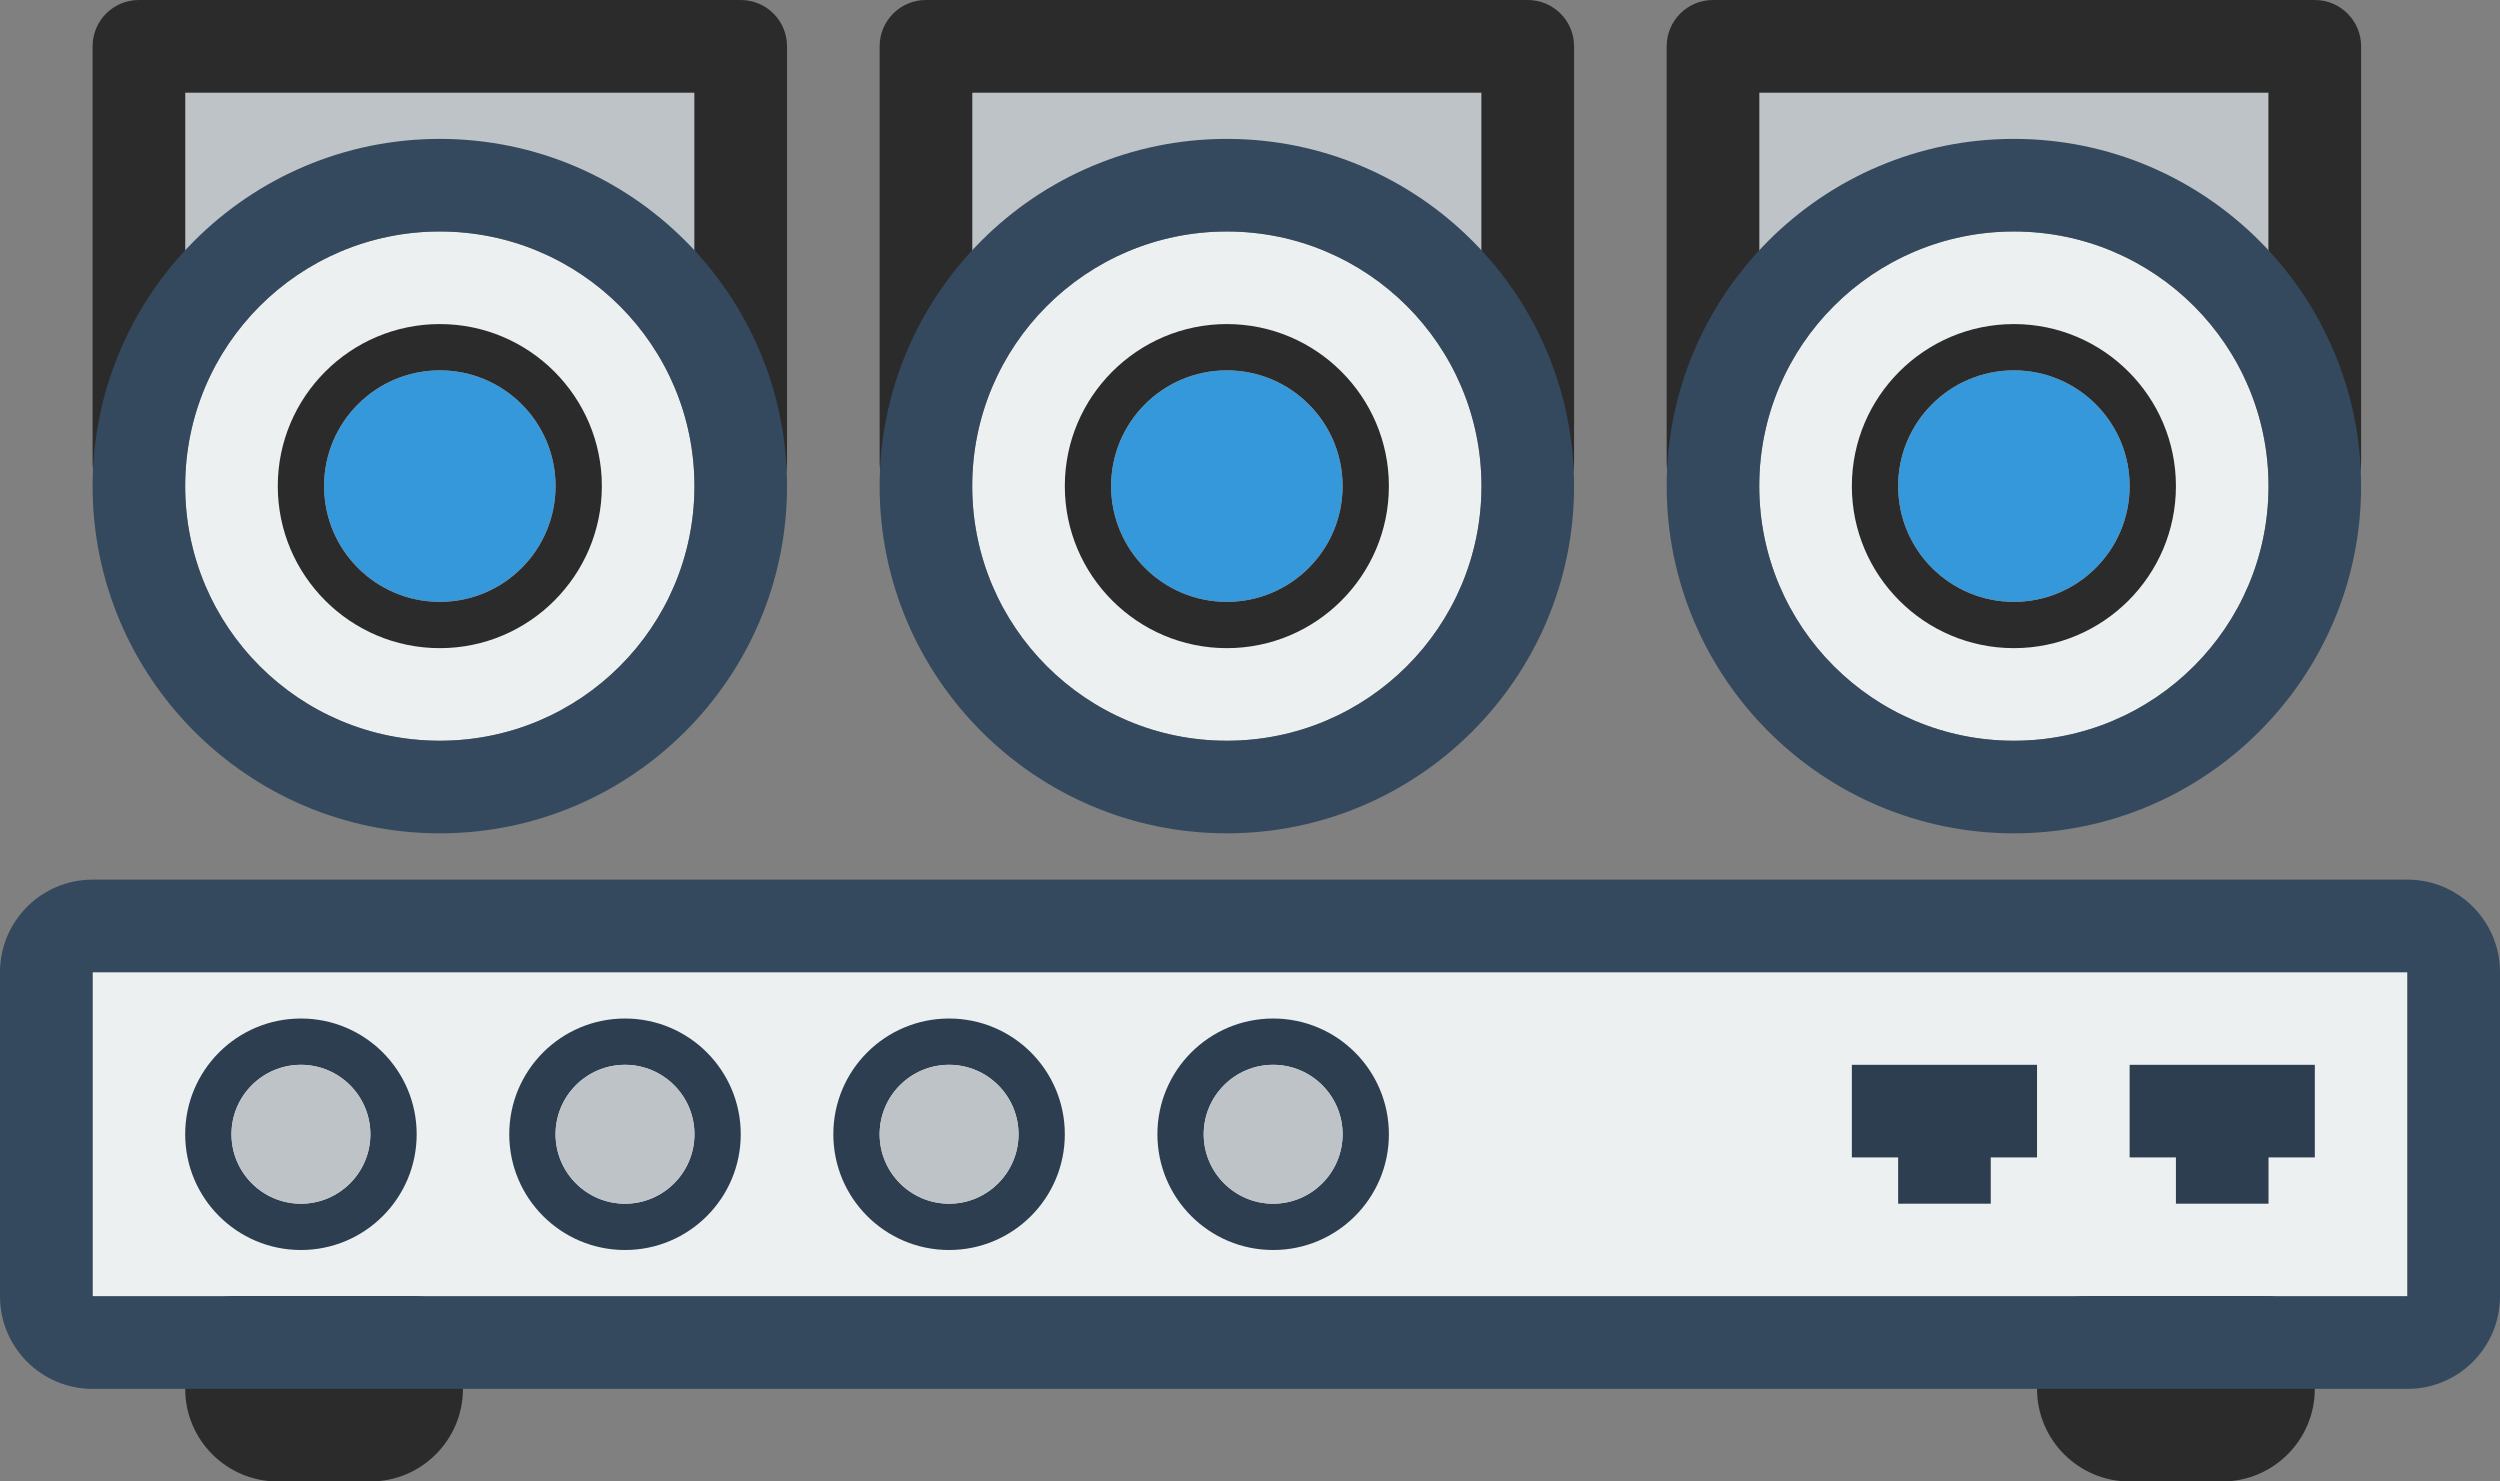<?xml version="1.0" encoding="iso-8859-1"?>
<!-- Generator: Adobe Illustrator 19.1.0, SVG Export Plug-In . SVG Version: 6.00 Build 0)  -->
<svg version="1.1" xmlns="http://www.w3.org/2000/svg" xmlns:xlink="http://www.w3.org/1999/xlink" x="0px" y="0px"
	 viewBox="0 0 54 32" style="enable-background:new 0 0 54 32;" xml:space="preserve">
<rect x="0" y="0" width="54" height="32" fill="#808080" stroke="none"/>
<g id="complete-sets-of-cctv">
	<polygon style="fill:#BDC3C7;" points="4,6 4,2 15,2 15,6 11,4 8,4 	"/>
	<circle style="fill:#ECF0F1;" cx="9.5" cy="10.5" r="5.5"/>
	<circle style="fill:#3498DB;" cx="9.5" cy="10.5" r="2.5"/>
	<path style="fill:#2B2B2B;" d="M16,11c-0.552,0-1-0.447-1-1V2H4v8c0,0.553-0.448,1-1,1s-1-0.447-1-1V1c0-0.553,0.448-1,1-1h13
		c0.552,0,1,0.447,1,1v9C17,10.553,16.552,11,16,11z"/>
	<rect x="2" y="21" style="fill:#ECF0F1;" width="50" height="7"/>
	<path style="fill:#2B2B2B;" d="M8,32H6c-1.103,0-2-0.897-2-2v-1c0-0.553,0.448-1,1-1h4c0.552,0,1,0.447,1,1v1
		C10,31.103,9.103,32,8,32z M6,30h2H6z"/>
	<path style="fill:#2B2B2B;" d="M48,32h-2c-1.103,0-2-0.897-2-2v-1c0-0.553,0.448-1,1-1h4c0.552,0,1,0.447,1,1v1
		C50,31.103,49.103,32,48,32z M46,30h2H46z"/>
	<path style="fill:#34495E;" d="M52,21v7H2v-7H52 M52,19H2c-1.105,0-2,0.895-2,2v7c0,1.105,0.895,2,2,2h50c1.105,0,2-0.895,2-2v-7
		C54,19.895,53.105,19,52,19L52,19z"/>
	<g>
		<polygon style="fill:#2C3E50;" points="50,23 46,23 46,25 47,25 47,26 49,26 49,25 50,25 50,23 		"/>
		<polygon style="fill:#2C3E50;" points="44,23 40,23 40,25 41,25 41,26 43,26 43,25 44,25 44,23 		"/>
	</g>
	<g>
		<path style="fill:#2C3E50;" d="M6.5,23C7.327,23,8,23.673,8,24.5S7.327,26,6.5,26S5,25.327,5,24.5S5.673,23,6.5,23 M6.5,22
			C5.119,22,4,23.119,4,24.5S5.119,27,6.5,27S9,25.881,9,24.5S7.881,22,6.5,22L6.5,22z"/>
		<path style="fill:#2C3E50;" d="M13.5,23c0.827,0,1.5,0.673,1.5,1.5S14.327,26,13.5,26S12,25.327,12,24.5S12.673,23,13.5,23
			 M13.5,22c-1.381,0-2.5,1.119-2.5,2.5s1.119,2.5,2.5,2.5s2.5-1.119,2.5-2.5S14.881,22,13.5,22L13.5,22z"/>
		<path style="fill:#2C3E50;" d="M20.5,23c0.827,0,1.5,0.673,1.5,1.5S21.327,26,20.5,26S19,25.327,19,24.5S19.673,23,20.5,23
			 M20.5,22c-1.381,0-2.5,1.119-2.5,2.5s1.119,2.5,2.5,2.5s2.5-1.119,2.5-2.5S21.881,22,20.5,22L20.5,22z"/>
		<path style="fill:#2C3E50;" d="M27.5,23c0.827,0,1.5,0.673,1.5,1.5S28.327,26,27.5,26S26,25.327,26,24.5S26.673,23,27.5,23
			 M27.5,22c-1.381,0-2.5,1.119-2.5,2.5s1.119,2.5,2.5,2.5s2.5-1.119,2.5-2.5S28.881,22,27.5,22L27.5,22z"/>
	</g>
	<path style="fill:#34495E;" d="M9.5,5c3.038,0,5.5,2.462,5.5,5.5S12.538,16,9.5,16C6.462,16,4,13.538,4,10.5S6.462,5,9.5,5 M9.5,3
		C5.364,3,2,6.365,2,10.5S5.364,18,9.5,18s7.5-3.365,7.5-7.5S13.636,3,9.5,3L9.5,3z"/>
	<path style="fill:#2B2B2B;" d="M9.5,8c1.381,0,2.5,1.119,2.5,2.5S10.881,13,9.5,13C8.119,13,7,11.881,7,10.5S8.119,8,9.5,8 M9.5,7
		C7.57,7,6,8.57,6,10.5S7.57,14,9.5,14s3.5-1.57,3.5-3.5S11.43,7,9.5,7L9.5,7z"/>
	<polygon style="fill:#BDC3C7;" points="21,6 21,2 32,2 32,6 28,4 25,4 	"/>
	<circle style="fill:#ECF0F1;" cx="26.5" cy="10.5" r="5.5"/>
	<circle style="fill:#3498DB;" cx="26.5" cy="10.5" r="2.5"/>
	<path style="fill:#2B2B2B;" d="M33,11c-0.552,0-1-0.447-1-1V2H21v8c0,0.553-0.448,1-1,1s-1-0.447-1-1V1c0-0.553,0.448-1,1-1h13
		c0.552,0,1,0.447,1,1v9C34,10.553,33.552,11,33,11z"/>
	<path style="fill:#34495E;" d="M26.5,5c3.038,0,5.5,2.462,5.5,5.5S29.538,16,26.5,16c-3.038,0-5.5-2.462-5.5-5.5S23.462,5,26.5,5
		 M26.5,3C22.364,3,19,6.365,19,10.5s3.364,7.5,7.5,7.5s7.5-3.365,7.5-7.5S30.636,3,26.5,3L26.5,3z"/>
	<path style="fill:#2B2B2B;" d="M26.5,8c1.381,0,2.5,1.119,2.5,2.5S27.881,13,26.5,13c-1.381,0-2.5-1.119-2.5-2.5S25.119,8,26.5,8
		 M26.5,7C24.57,7,23,8.57,23,10.5s1.57,3.5,3.5,3.5s3.5-1.57,3.5-3.5S28.43,7,26.5,7L26.5,7z"/>
	<polygon style="fill:#BDC3C7;" points="38,6 38,2 49,2 49,6 45,4 42,4 	"/>
	<circle style="fill:#ECF0F1;" cx="43.5" cy="10.5" r="5.5"/>
	<circle style="fill:#3498DB;" cx="43.5" cy="10.5" r="2.5"/>
	<path style="fill:#2B2B2B;" d="M50,11c-0.552,0-1-0.447-1-1V2H38v8c0,0.553-0.448,1-1,1s-1-0.447-1-1V1c0-0.553,0.448-1,1-1h13
		c0.552,0,1,0.447,1,1v9C51,10.553,50.552,11,50,11z"/>
	<path style="fill:#34495E;" d="M43.5,5c3.038,0,5.5,2.462,5.5,5.5S46.538,16,43.5,16c-3.038,0-5.5-2.462-5.5-5.5S40.462,5,43.5,5
		 M43.5,3C39.364,3,36,6.365,36,10.5s3.364,7.5,7.5,7.5s7.5-3.365,7.5-7.5S47.636,3,43.5,3L43.5,3z"/>
	<path style="fill:#2B2B2B;" d="M43.5,8c1.381,0,2.5,1.119,2.5,2.5S44.881,13,43.5,13c-1.381,0-2.5-1.119-2.5-2.5S42.119,8,43.5,8
		 M43.5,7C41.57,7,40,8.57,40,10.5s1.57,3.5,3.5,3.5s3.5-1.57,3.5-3.5S45.43,7,43.5,7L43.5,7z"/>
	<g>
		<circle style="fill:#BDC3C7;" cx="6.5" cy="24.5" r="1.5"/>
		<circle style="fill:#BDC3C7;" cx="13.5" cy="24.5" r="1.5"/>
		<circle style="fill:#BDC3C7;" cx="20.5" cy="24.5" r="1.5"/>
		<circle style="fill:#BDC3C7;" cx="27.5" cy="24.5" r="1.5"/>
	</g>
</g>
<g id="Layer_1">
</g>
</svg>
